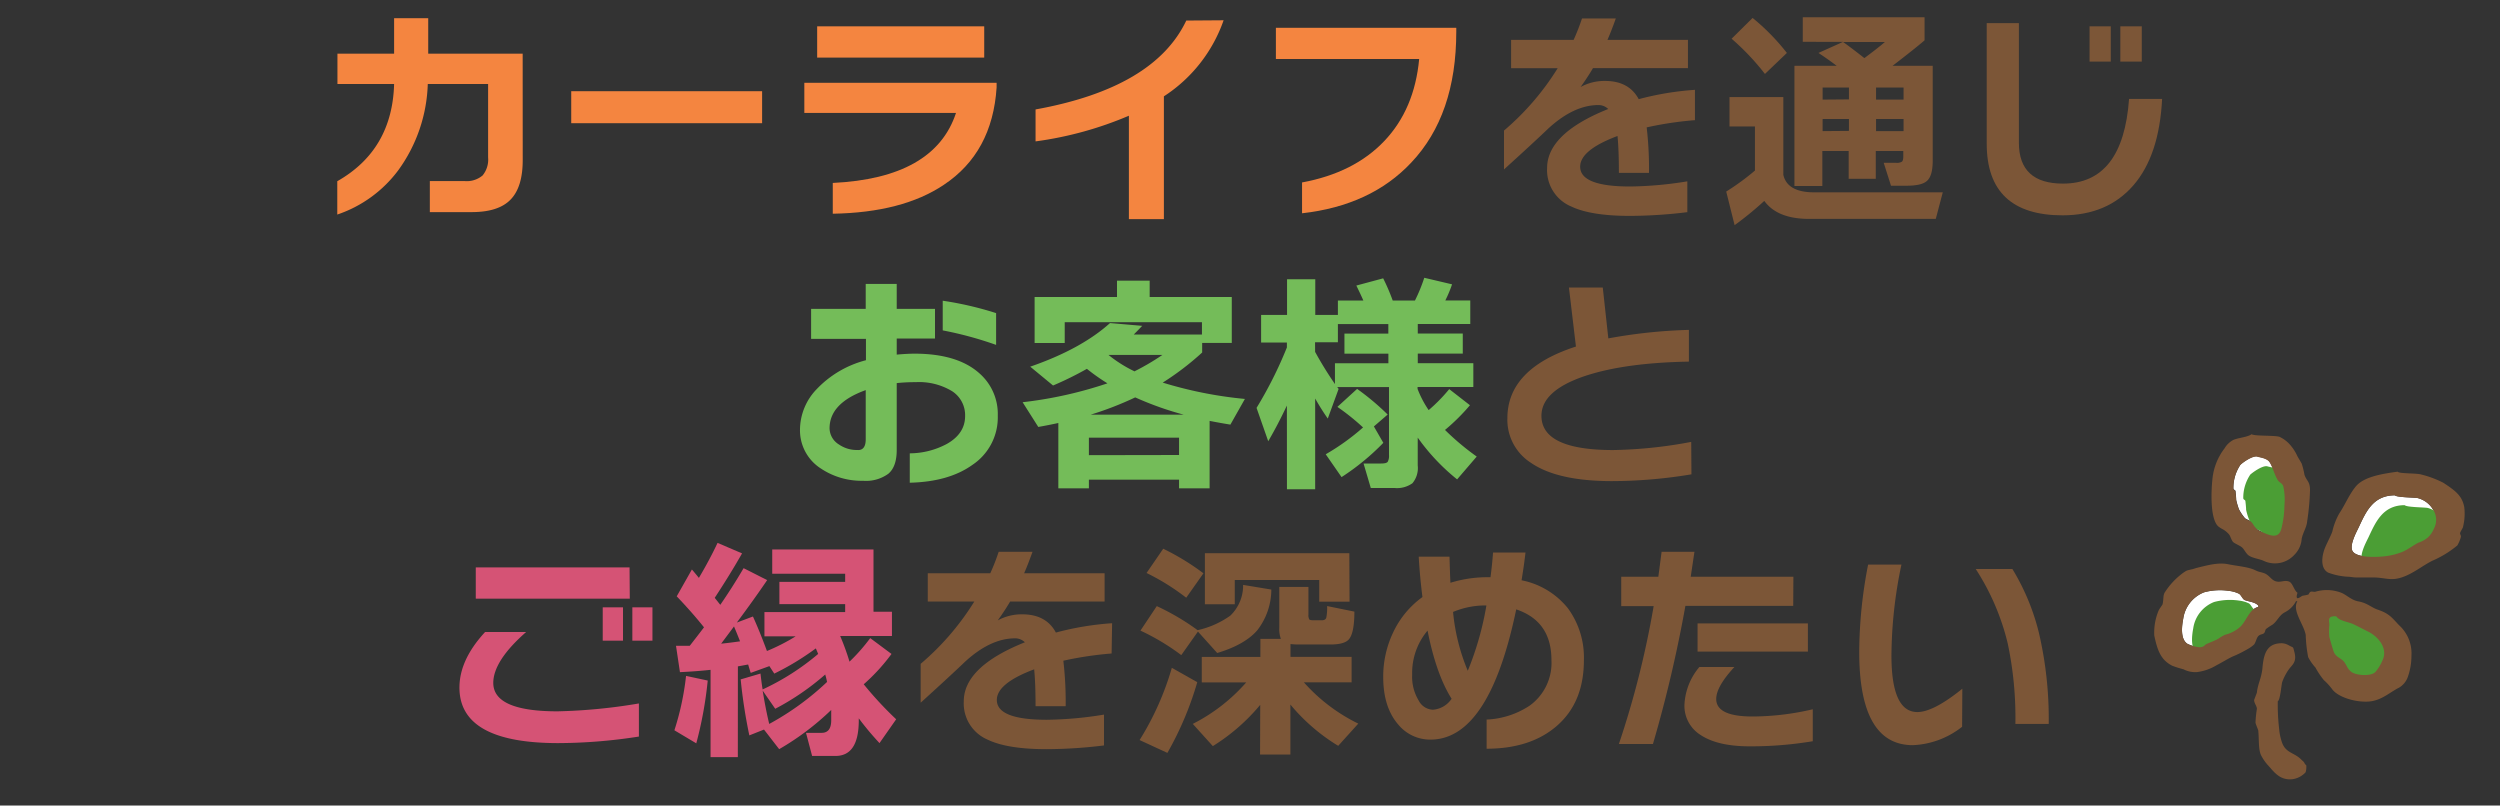 <svg id="レイヤー_2" data-name="レイヤー 2" xmlns="http://www.w3.org/2000/svg" viewBox="0 0 450 145"><rect x="0" y="0" width="450" height="145" fill="#333333" stroke="none"/><defs><style>.cls-1{fill:#fff;}.cls-1,.cls-2,.cls-3{fill-rule:evenodd;}.cls-2{fill:#4b9e35;}.cls-3,.cls-6{fill:#7c5637;}.cls-4{isolation:isolate;}.cls-5{fill:#f48540;}.cls-7{fill:#74bc59;}.cls-8{fill:#d55375;}.cls-9{fill:none;}</style></defs><path class="cls-1" d="M420.56,111c.43.79,2.17,1,3,1.38s1.81.91,2.75,1.38c1.75.87,3.65,3,2.5,5.26a7.55,7.55,0,0,1-1.25,2c-.82.82-3.43.6-4.26,0s-.9-1.4-1.5-2-1.41-.75-1.75-1.75-.54-1.82-.75-2.51a9.41,9.41,0,0,1,0-2.25C419.29,111.84,418.81,110.79,420.56,111Z"/><path class="cls-1" d="M404,108c1,.35,1.88.36,2.5,1v.25c-1.62.35-2.17,2.58-3.25,3.57a6.39,6.39,0,0,1-2.75,1.44,8.05,8.05,0,0,0-1.26.75c-.84.42-1.08.48-2,.87-.54.24-.32.5-1.25.63a6,6,0,0,1-2.26-.63c-1.2-.78-1.07-2.88-.75-4.5a6,6,0,0,1,3.76-4.77,11.06,11.06,0,0,1,4.51-.25,5.58,5.58,0,0,1,1.75.5C403.41,107.05,403.6,107.68,404,108Z"/><path class="cls-1" d="M406.28,82.14c.41.16,1.76.26,2.26,1,.6.9.89,2.29,1.5,3.26.26.42.81.48,1,1.15a11.48,11.48,0,0,1,.19,3.36,18,18,0,0,1-.57,4.26c-.43,1.59-1.65,1.33-3,.75-.34-.14-.58-.23-.88-.38-.5-.24-.43-.3-.75-.62s-.46-.71-.75-1-1-.41-1.26-.75a8.9,8.9,0,0,1-1-1.5,14.24,14.24,0,0,1-.5-1.69c0-.44-.1-1.32-.12-1.57s-.34-.19-.38-.5a7.42,7.42,0,0,1,1.26-4.26C403.76,83.18,405.41,82,406.28,82.14Z"/><path class="cls-1" d="M431.08,89.16c.32.38,3.63.38,4.13.5a4.48,4.48,0,0,1,2.7,2,3.38,3.38,0,0,1,.18,3.51,4.59,4.59,0,0,1-1,1.5,4.84,4.84,0,0,1-1.75,1c-.94.45-2,1.34-3.13,1.75a12.34,12.34,0,0,1-3.38.75c-1.58.13-4.39.17-5.26-.81s.6-3.59,1-4.45C425.84,92.2,427.12,89.16,431.08,89.16Z"/><path class="cls-2" d="M428.81,113.56a29.45,29.45,0,0,0-6.47-4,4.29,4.29,0,0,0-5.71,1.5,4.4,4.4,0,0,0,.07,4.33,3.48,3.48,0,0,0,.58,2.3,15.49,15.49,0,0,0,5.48,5.1c2.65,1.33,6.53,1.43,8.22-1.46C432.51,118.69,430.81,115.38,428.81,113.56Z"/><path class="cls-2" d="M405.8,109.72c1,.35,1.88.37,2.51,1V111c-1.63.36-2.18,2.58-3.26,3.57A6.29,6.29,0,0,1,402.3,116a9,9,0,0,0-1.26.76c-.84.42-1.07.47-2,.87-.54.23-.32.49-1.24.63a6.21,6.21,0,0,1-2.27-.63c-1.2-.78-1.06-2.89-.75-4.51a6,6,0,0,1,3.76-4.76,11.06,11.06,0,0,1,4.51-.25,5.58,5.58,0,0,1,1.75.5C405.18,108.83,405.37,109.46,405.8,109.72Z"/><path class="cls-2" d="M408.06,83.92c.41.15,1.75.26,2.25,1,.6.9.9,2.29,1.5,3.26.26.41.81.47,1,1.15a11.46,11.46,0,0,1,.19,3.36,18.12,18.12,0,0,1-.57,4.26c-.43,1.59-1.65,1.33-3,.75-.34-.15-.58-.23-.88-.38-.49-.24-.43-.31-.75-.62s-.46-.71-.75-1-1-.41-1.25-.76a7.54,7.54,0,0,1-1-1.5,11.15,11.15,0,0,1-.5-1.68c0-.45-.1-1.33-.13-1.57s-.34-.2-.38-.5a7.49,7.49,0,0,1,1.26-4.26C405.53,85,407.19,83.8,408.06,83.92Z"/><path class="cls-2" d="M432.85,90.93c.33.39,3.64.38,4.14.5a4.46,4.46,0,0,1,2.69,2,3.36,3.36,0,0,1,.19,3.51,4.59,4.59,0,0,1-1,1.5,5,5,0,0,1-1.75,1c-.94.45-2,1.34-3.13,1.75a12.72,12.72,0,0,1-3.39.76c-1.58.12-4.39.16-5.26-.82s.6-3.59,1-4.44C427.61,94,428.89,90.93,432.85,90.93Z"/><path class="cls-3" d="M413.55,106.69c-.61-.36-.83-1.71-1.5-2-1-.42-1.86.5-3-.37-.34-.27-.6-.6-1-.88-.61-.44-1.28-.39-2-.75-1.33-.67-3.3-.78-5-1.13s-3.58.15-5.52.63c-.38.09-.7.22-.84.25-1.2.28-1,.2-1.65.62a13.14,13.14,0,0,0-3.26,3.39c-.49.67-.28,1.15-.5,2.25,0,.17-.63.9-.75,1.25a10.28,10.28,0,0,0-.76,4.45c.56,2.65,1.17,4.4,3.25,5.44a18.14,18.14,0,0,0,2,.63,4.63,4.63,0,0,0,2.51.5,9.09,9.09,0,0,0,3.49-1.25c.88-.45,1.76-1,2.75-1.5a22.22,22.22,0,0,0,3-1.5,4.93,4.93,0,0,0,1-.75c.27-.38.42-1.18.75-1.5s.75-.26,1-.5.18-.57.38-.76a9.5,9.5,0,0,1,1.12-.75c.9-.64,1.23-1.73,2.26-2.25a4.6,4.6,0,0,0,2-2h.25c-1,1.7,1.15,4.16,1.5,6.07a24.87,24.87,0,0,0,.44,4,8.69,8.69,0,0,0,1.31,1.88,14.68,14.68,0,0,0,1.5,2.25,11,11,0,0,1,1.5,1.63c1,1.4,4,2.36,6.41,2.25s3.84-1.61,5.62-2.5a3.69,3.69,0,0,0,1.62-2,11.46,11.46,0,0,0,.63-3.76,6.83,6.83,0,0,0-2.25-5.51c-1.23-1.31-1.76-2.09-3.76-2.76-1.16-.38-1.94-1.22-3.5-1.5-1.39-.24-2.17-1.24-3.27-1.62a7.25,7.25,0,0,0-4.51-.13c-.25.08-.59-.09-.84,0s-.35.48-.41.5c-.43.15-.9.17-1.12.25S413,108.44,413.55,106.69Zm7,4.26c.44.79,2.18,1,3,1.38s1.81.91,2.75,1.38c1.75.87,3.65,3,2.5,5.26a7.55,7.55,0,0,1-1.25,2c-.82.82-3.42.6-4.26,0s-.9-1.4-1.5-2-1.41-.75-1.75-1.75-.54-1.82-.75-2.51a10.58,10.58,0,0,1,0-2.25c0-.62-.5-1.67,1.25-1.51ZM404,108c1,.35,1.88.37,2.5,1v.25c-1.62.35-2.17,2.58-3.25,3.57a6.39,6.39,0,0,1-2.75,1.44,8.05,8.05,0,0,0-1.26.75c-.84.42-1.07.48-2,.88-.54.23-.32.49-1.24.62a6.19,6.19,0,0,1-2.27-.62c-1.2-.79-1.06-2.89-.75-4.51a6,6,0,0,1,3.76-4.76,10.74,10.74,0,0,1,4.51-.25,5.1,5.1,0,0,1,1.75.5c.37.23.57.86,1,1.13Zm1.25-29.81c-.81.53-2.45.62-3.25,1a3.91,3.91,0,0,0-1.57,1.5,10.74,10.74,0,0,0-2.19,5.51c-.19,1.73-.51,7,1,8.51a4.66,4.66,0,0,0,.75.5,4.18,4.18,0,0,1,1.25,1c.25.32.44,1.12.75,1.38s1.09.58,1.5.88.77,1.15,1.26,1.5c.72.52,2,.63,2.75,1A4.73,4.73,0,0,0,413,99.85,4.44,4.44,0,0,0,414.3,97c.24-1.22.89-2,1-3.23a44.4,44.4,0,0,0,.5-5.52c0-1.67-.6-1.6-1-2.81a13.6,13.6,0,0,0-.5-2c-.2-.36-.59-1-.76-1.31a8.32,8.32,0,0,0-1.5-2.26,5.72,5.72,0,0,0-1.75-1.25c-.94-.29-4.68-.09-5-.48Zm1,4c.41.16,1.76.26,2.26,1,.6.9.89,2.29,1.5,3.26.26.42.81.48,1,1.15a11.48,11.48,0,0,1,.19,3.36,18,18,0,0,1-.57,4.26c-.43,1.59-1.65,1.33-3,.75-.34-.14-.58-.23-.88-.38-.5-.24-.43-.3-.75-.62s-.46-.71-.75-1-1-.41-1.25-.75a7.84,7.84,0,0,1-1-1.5,11.27,11.27,0,0,1-.5-1.69c0-.44-.1-1.32-.13-1.57s-.34-.19-.38-.5a7.42,7.42,0,0,1,1.26-4.26c.48-.47,2.13-1.63,3-1.51ZM410,126.23c.46-.25.64-3,.81-3.5a9.75,9.75,0,0,1,1.19-2.26c.57-.79,1.47-1.28,1-3.06-.28-1.1-.13-.77-.93-1.2a2.83,2.83,0,0,0-1.32-.43c-2.74,0-3.28,1.9-3.51,4.46-.16,1.79-.84,2.84-1,4.43,0,0-.5,1.35-.5,1.31,0,.63.49,1.06.5,1.63a20.46,20.46,0,0,0-.25,2.47c0,.17.5,1.33.5,1.42.16,1.79,0,3.34.5,4.44a8.45,8.45,0,0,0,1.26,1.82c1,1.08,2.07,2.74,4.36,2.5a3.94,3.94,0,0,0,2.4-1.25,3.31,3.31,0,0,0,.12-1.25s-.26-.27-.25-.25c-.21-.48-.34-.46-.63-.76-1.23-1.3-2.82-1.16-3.5-3.13a10.19,10.19,0,0,1-.5-2.38,38,38,0,0,1-.25-5ZM431.58,84.9c-2.77.38-6.05.9-7.51,2.63-1.2,1.42-1.95,3.33-3,4.89a11.83,11.83,0,0,0-1.25,3.26c-.28.81-1.14,2.38-1.44,3.25-.54,1.57-.61,3.46.69,4.14a11.75,11.75,0,0,0,3.76.75c.21,0,.86.13,1.25.12h3c2.23,0,3.15.67,5.21,0s3.67-2.07,5.52-3a18.45,18.45,0,0,0,4.51-2.76,6,6,0,0,0,.63-1.5c.08-.33-.19-.51-.13-.75s.47-.87.5-1a9.88,9.88,0,0,0,.25-3.63c-.38-2.16-1.8-3.09-3.75-4.39a18.21,18.21,0,0,0-4-1.5C435,85.15,431.78,85.28,431.58,84.9Zm-.5,4.26c.33.39,3.63.38,4.13.5a4.52,4.52,0,0,1,2.7,2,3.39,3.39,0,0,1,.19,3.51,4.59,4.59,0,0,1-1,1.5,5,5,0,0,1-1.76,1c-.94.45-2,1.34-3.13,1.75a12.26,12.26,0,0,1-3.38.75c-1.58.14-4.39.17-5.26-.81s.6-3.59,1-4.45c1.27-2.71,2.55-5.75,6.51-5.75Z"/><g class="cls-4"><g class="cls-4"><path class="cls-5" d="M94.09,28.81q0,4.88-2.19,7.12c-1.45,1.5-3.78,2.25-7,2.25H77.37V32.59h6.22a4.44,4.44,0,0,0,3.27-1,4.49,4.49,0,0,0,1-3.25V15.12H77a27.81,27.81,0,0,1-5.29,15.5,22.74,22.74,0,0,1-11,8v-6Q70.61,27,70.94,15.12H60.74V9.66h10.2V3.27h6.14V9.66h17Z"/><path class="cls-5" d="M137.18,22.17H102.82V16.42h34.36Z"/><path class="cls-5" d="M179.39,15.75q-.76,11.71-9.49,17.51-7.44,5-20,5.21V32.93q18.32-.88,22.18-12.6h-27.3V14.91h34.61Zm-2.23-5.38H147.09V4.74h30.07Z"/><path class="cls-5" d="M220.25,3.65A26.83,26.83,0,0,1,209.5,17.34v22.1h-6.3V20.83a64.67,64.67,0,0,1-16.8,4.62V19.7q21.38-3.87,27.13-16Z"/><path class="cls-5" d="M262.13,5.71q0,15-8.11,23.56-7.26,7.73-19.65,9.12V32.84q9.36-1.73,14.8-7.45t6.28-14.77H229.66V5h32.47Z"/></g><g class="cls-4"><path class="cls-6" d="M305.09,21.63a62.54,62.54,0,0,0-8.69,1.3,63.71,63.71,0,0,1,.42,8.19H291.4q0-4.15-.25-6.64Q284.43,27,284.43,30q0,3.57,9,3.57a67.6,67.6,0,0,0,10.29-.93v5.55a86.31,86.31,0,0,1-10.33.67q-7,0-10.54-1.68a7.09,7.09,0,0,1-4.37-6.93q0-6.22,11-10.63a2.5,2.5,0,0,0-1.76-.71q-4.41,0-9,4.2-2.35,2.26-8,7.39v-7a47.61,47.61,0,0,0,9.66-11.22H272V7.18h11.25a37.69,37.69,0,0,0,1.51-3.86h6.09c-.61,1.7-1.12,3-1.51,3.86h14.49v5.08H286.74c-.64,1.09-1.39,2.23-2.23,3.4a8.9,8.9,0,0,1,4.41-1.09q4.29,0,6.05,3.28a52.8,52.8,0,0,1,10.12-1.68Z"/><path class="cls-6" d="M317.57,36.16a57.87,57.87,0,0,1-5.34,4.37l-1.51-6.05a43.66,43.66,0,0,0,5.17-3.78V22.76h-4.58V17.47H321v14q.72,3.15,5.55,3.15H349.7l-1.26,4.78H325.59C321.81,39.39,319.14,38.32,317.57,36.16Zm4.07-26.63-3.95,3.78a44.24,44.24,0,0,0-6-6.34l3.78-3.74A39.07,39.07,0,0,1,321.64,9.53Zm26.25,19.36c0,1.82-.32,3-1,3.64s-1.91.9-3.78.9h-2.73l-1.31-4.12h2.27a1.68,1.68,0,0,0,1-.21c.17-.14.25-.44.25-.92v-1h-4.95v5h-4.88v-5h-4.74v6.3H323V11.84h7.6c-.93-.7-2-1.47-3.28-2.31l4.45-2H324.5V3.11h21.92V7.26q-1.55,1.35-5.75,4.58h7.22Zm-15.08-11V15.75h-4.74v2.18Zm0,5.67V21.42h-4.74V23.6Zm-1.05-16c1.4,1,2.68,2,3.83,2.9,1.42-1.07,2.66-2,3.69-2.9Zm10.88,10.37V15.75h-4.95v2.18Zm0,5.67V21.42h-4.95V23.6Z"/><path class="cls-6" d="M389.18,17.81Q388.67,28,384,33.37t-12.7,5.39q-13.69,0-13.69-12.89V4.16h5.79V25.7q0,7.35,7.94,7.35,10.8,0,11.89-15.24Zm-9.24-6.72h-3.82V4.74h3.82Zm5.58,0h-3.86V4.74h3.86Z"/></g><g class="cls-4"><path class="cls-7" d="M179.6,74.84a10.26,10.26,0,0,1-4.54,8.82q-4.25,3.06-11.3,3.23V81.6a14.26,14.26,0,0,0,6.72-1.72c2.16-1.24,3.24-2.9,3.24-5a5.13,5.13,0,0,0-2.35-4.47,11.46,11.46,0,0,0-6.56-1.62,29.84,29.84,0,0,0-3.4.17V81c0,2-.5,3.41-1.49,4.26a6.82,6.82,0,0,1-4.56,1.28,13.17,13.17,0,0,1-7.56-2.18A8.15,8.15,0,0,1,144,77.23a10.58,10.58,0,0,1,3-7.18,18.66,18.66,0,0,1,8.87-5.21V61H146V55.6h9.83V51.11h5.58V55.6h6.89v5.33h-6.89v2.9c1.26-.11,2.33-.17,3.19-.17q7.69,0,11.64,3.49A9.73,9.73,0,0,1,179.6,74.84Zm-23.77,4.24V70.22q-6.51,2.34-6.51,6.88A3.48,3.48,0,0,0,151,80a5.66,5.66,0,0,0,3.31,1C155.32,81.09,155.83,80.42,155.83,79.08Zm23.47-17a65.68,65.68,0,0,0-9.61-2.61V54.13a60.43,60.43,0,0,1,9.61,2.23Z"/><path class="cls-7" d="M217.73,87.9h-5.5V86.34H196V87.9h-5.5V76.14c-1.15.25-2.35.49-3.61.71l-2.82-4.45A74,74,0,0,0,199.34,69a35.24,35.24,0,0,1-3.7-2.61,59.52,59.52,0,0,1-6.09,3L185.44,66q9.19-3.18,14.36-7.85l5.8.5c-.59.62-1.1,1.14-1.52,1.56h12.27V58h-24.7v3.74h-5.42V53.46h14.83V50.52h5.88v2.94h14.78v8.27h-5.33v1.72a50,50,0,0,1-7.1,5.42,74,74,0,0,0,14.79,2.94l-2.61,4.62c-1.06-.17-2.31-.39-3.74-.67Zm-5.5-6V78.78H196v3.15Zm-16-7.26h16.84a57.14,57.14,0,0,1-8.73-3.11A60.07,60.07,0,0,1,196.23,74.67Zm8-7.81a44,44,0,0,0,5-2.94h-9.7A23.73,23.73,0,0,0,204.25,66.86Z"/><path class="cls-7" d="M231.64,73c-1,2.12-2.1,4.27-3.36,6.42l-2.1-6a73.29,73.29,0,0,0,5.46-10.88v-.88H227V56.69h4.67V50.27h5.08v6.42h4.07v-2.6h4.58c-.25-.59-.67-1.49-1.26-2.69l4.83-1.3a36.11,36.11,0,0,1,1.72,4h4A29.54,29.54,0,0,0,256.37,50l5,1.18a23.41,23.41,0,0,1-1.21,2.9h4.49v4.24H255.2v1.72h8.1v3.61h-8.1v1.73h10v4.28H255.16V70a18.44,18.44,0,0,0,2,3.82,29.54,29.54,0,0,0,3.7-3.78l3.73,2.9a36,36,0,0,1-4.49,4.45,46.53,46.53,0,0,0,5.71,4.79l-3.53,4.11a37.4,37.4,0,0,1-7.09-7.52v5a4.26,4.26,0,0,1-.95,3.21,4.78,4.78,0,0,1-3.25.86h-4.25l-1.3-4.41h3.19c.62,0,1-.1,1.16-.31a2.22,2.22,0,0,0,.23-1.2V69.67h-9.32l.25.34L239,75.34c-.79-1.12-1.54-2.32-2.27-3.61V88.07h-5.08Zm5.08-9.66a66.82,66.82,0,0,0,3.57,5.79V65.39h9.62V63.66H242V60.05h7.9V58.33h-9.08v3.28h-4.11ZM249,79.71a42.86,42.86,0,0,1-7.52,6.17l-2.85-4.11a41.07,41.07,0,0,0,6.72-4.83,41.68,41.68,0,0,0-4.62-3.7L244.28,70a45,45,0,0,1,5.5,4.62l-2.48,2.14Z"/></g><g class="cls-4"><path class="cls-6" d="M304.46,85.38a87.74,87.74,0,0,1-14.32,1.22q-9.83,0-14.61-3.32a9.18,9.18,0,0,1-4.2-8q0-8.91,12.34-12.9c-.22-1.84-.64-5.39-1.26-10.62h6.09l1,9.15A93.44,93.44,0,0,1,304,59.38v5.71q-11.62.21-18.77,2.61-7.77,2.64-7.77,7.14,0,6.16,12.89,6.17a81.43,81.43,0,0,0,14.07-1.47Z"/></g><g class="cls-4"><path class="cls-8" d="M115,132.58a95.06,95.06,0,0,1-14.53,1.18q-17.78,0-17.77-10,0-5,4.62-10h7.39q-5.91,5.18-5.92,9.16,0,5.12,11.59,5.12A99.29,99.29,0,0,0,115,126.62Zm-1.64-24.82H85.64v-5.63h27.68Zm-1.22,7.56h-3.65v-6h3.65Zm5.3,0h-3.62v-6h3.62Z"/><path class="cls-8" d="M127.39,122.5a70.28,70.28,0,0,1-2.06,11.3l-3.94-2.35a49,49,0,0,0,2.1-9.79Zm5.42,13.78H127.9V120.57c-1.52.17-3.35.31-5.51.42l-.71-4.75c.56,0,1.39,0,2.48,0,.89-1.15,1.75-2.25,2.56-3.32q-2.14-2.68-4.91-5.58l2.73-4.83c.25.28.67.78,1.26,1.51q1.92-3.24,3.36-6.3l4.41,1.89q-2.15,3.78-4.92,8l1,1.26q2.15-3.11,4.2-6.6l4.24,2.15q-2.15,3.18-5.46,7.64l2.9-1.09q1.22,2.69,2.52,6.21a35.24,35.24,0,0,0,5.17-2.64H137.6v-4.37h14.53v-1.43H140.29v-4h11.84v-1.47H139V98.9h18.23v11.21h3.32v4.37h-9.32a42.46,42.46,0,0,1,1.68,4.62,33.42,33.42,0,0,0,3.73-4.24l3.83,2.85a34.2,34.2,0,0,1-5,5.46,64.41,64.41,0,0,0,5.84,6.3l-3,4.29a52.77,52.77,0,0,1-3.73-4.46v.34c0,4.28-1.38,6.43-4.2,6.43h-4.2l-1.1-4.16h2.82c1.15,0,1.72-.76,1.72-2.27,0-.73,0-1.34,0-1.85a48,48,0,0,1-9.37,7.06l-2.73-3.53-2.64,1.05a94.37,94.37,0,0,1-1.56-10.08l3.57-1.05c.11,1,.24,2,.38,2.86a44.08,44.08,0,0,0,10-6.39l-.42-1a48.22,48.22,0,0,1-7.48,4.54l-.88-1.35-3.36,1.22c-.11-.33-.27-.84-.46-1.51l-1.85.34Zm-3-20.42c.86-.08,2-.22,3.4-.42-.39-1-.76-1.9-1.09-2.68Zm7.47,8.45c.34,2.12.73,4.14,1.18,6a49.4,49.4,0,0,0,10.41-7.56c-.08-.42-.19-.86-.33-1.34a46,46,0,0,1-9,6.17Z"/></g><g class="cls-4"><path class="cls-6" d="M200.09,117.63a62.54,62.54,0,0,0-8.69,1.3,63.71,63.71,0,0,1,.42,8.19H186.4q0-4.16-.25-6.64-6.72,2.52-6.72,5.51,0,3.57,9,3.57a67.6,67.6,0,0,0,10.29-.93v5.55a86.31,86.31,0,0,1-10.33.67q-7,0-10.54-1.68a7.09,7.09,0,0,1-4.37-6.93q0-6.22,11-10.63a2.5,2.5,0,0,0-1.76-.71q-4.41,0-9,4.2-2.36,2.27-8,7.39v-7a47.61,47.61,0,0,0,9.66-11.22H167v-5.08h11.25a37.69,37.69,0,0,0,1.51-3.86h6.09c-.61,1.7-1.12,3-1.51,3.86h14.49v5.08h-17c-.64,1.09-1.39,2.23-2.23,3.4a8.9,8.9,0,0,1,4.41-1.09q4.29,0,6.05,3.28a52.8,52.8,0,0,1,10.12-1.68Z"/><path class="cls-6" d="M215.51,122.79a58.58,58.58,0,0,1-5.38,12.73l-5-2.31a51.45,51.45,0,0,0,5.8-13Zm.12-9.11-3,4.24a40.91,40.91,0,0,0-7.35-4.41l2.94-4.41a42.84,42.84,0,0,1,7.35,4.33,16.17,16.17,0,0,0,5.88-2.61,7.5,7.5,0,0,0,2.31-5.54l5.08.84a12,12,0,0,1-2.56,7.37c-1.51,1.72-3.91,3.07-7.18,4.05Zm1-10.5-3.11,4.41a40.72,40.72,0,0,0-7.14-4.45l3-4.37A43.72,43.72,0,0,1,216.6,103.18Zm10.21,23.69a35.2,35.2,0,0,1-8.53,7.43l-3.61-4a32,32,0,0,0,9.62-7.47h-8v-4.58h10.55V115h3.69a5,5,0,0,1-.29-2v-7.35h5.25v4.95a1.68,1.68,0,0,0,.14.88c.1.12.36.17.78.17h1.47c.45,0,.72-.15.82-.46a8.83,8.83,0,0,0,.15-2.1l4.91,1q0,3.86-1,5c-.54.61-1.64.92-3.32.92h-5.63a13.87,13.87,0,0,1-1.55-.08v2.31h11v4.58H234.7a31.57,31.57,0,0,0,9.79,7.43l-3.61,4a34.29,34.29,0,0,1-8.61-7.43v9h-5.46Zm16.08-18.57h-5.46v-3.9h-15.2v4.37h-5.38v-9.2h26Z"/><path class="cls-6" d="M285.1,118.85q0,7.68-5,11.92c-3.1,2.64-7.28,4-12.51,4v-5.25a15.12,15.12,0,0,0,7.77-2.52,9.48,9.48,0,0,0,3.9-8.19q0-7-6.34-9.12-4.87,23.45-15.45,23.44a7.45,7.45,0,0,1-5.8-2.73c-1.79-2.07-2.69-4.92-2.69-8.53a18.46,18.46,0,0,1,1.83-8.12,16.43,16.43,0,0,1,5.23-6.28q-.47-3.7-.67-7.27h5.54c.06,2,.11,3.61.17,4.7a22.54,22.54,0,0,1,7-1h.21c.2-1.48.35-3,.46-4.45h5.84c-.19,1.65-.43,3.33-.71,5a14.2,14.2,0,0,1,8.36,5.06A15,15,0,0,1,285.1,118.85Zm-23.81,6.93q-2.78-4.41-4.33-12.27a11.83,11.83,0,0,0-2.77,7.9,8.28,8.28,0,0,0,1.18,4.7,3,3,0,0,0,2.56,1.64A4.46,4.46,0,0,0,261.29,125.78Zm6.26-16.8a15.09,15.09,0,0,0-6,1.17,36.07,36.07,0,0,0,2.65,10.59A54.91,54.91,0,0,0,267.55,109Z"/><path class="cls-6" d="M322.78,109.06H303.37a238.19,238.19,0,0,1-5.84,24.86H291.4a164.69,164.69,0,0,0,6.26-24.82h-5.84v-5.29h6.68c.2-1.46.39-3,.59-4.49H305l-.67,4.49h18.48Zm3.52,24.36a67.46,67.46,0,0,1-11.34.92q-5.79,0-8.86-2.05a6.17,6.17,0,0,1-2.9-5.42,11.27,11.27,0,0,1,2.69-6.81h6.3c-2.18,2.36-3.27,4.27-3.27,5.76q0,3.15,6.55,3.15a48.05,48.05,0,0,0,10.83-1.3Zm-.88-16.13H305.56v-5.08h19.86Z"/><path class="cls-6" d="M353.18,130.82a15.32,15.32,0,0,1-8.86,3.31q-9.66,0-9.66-16.8a83.38,83.38,0,0,1,1.6-15.7h6a80.87,80.87,0,0,0-1.8,16.38q0,10.15,4.66,10.16,2.9,0,8.1-4.2Zm15.59-.51h-6a64.58,64.58,0,0,0-1.38-14.49,43,43,0,0,0-5.76-13.4h6.6A40.77,40.77,0,0,1,367,113.89,68.3,68.3,0,0,1,368.77,130.31Z"/></g></g><rect class="cls-9" width="450" height="145"/></svg>